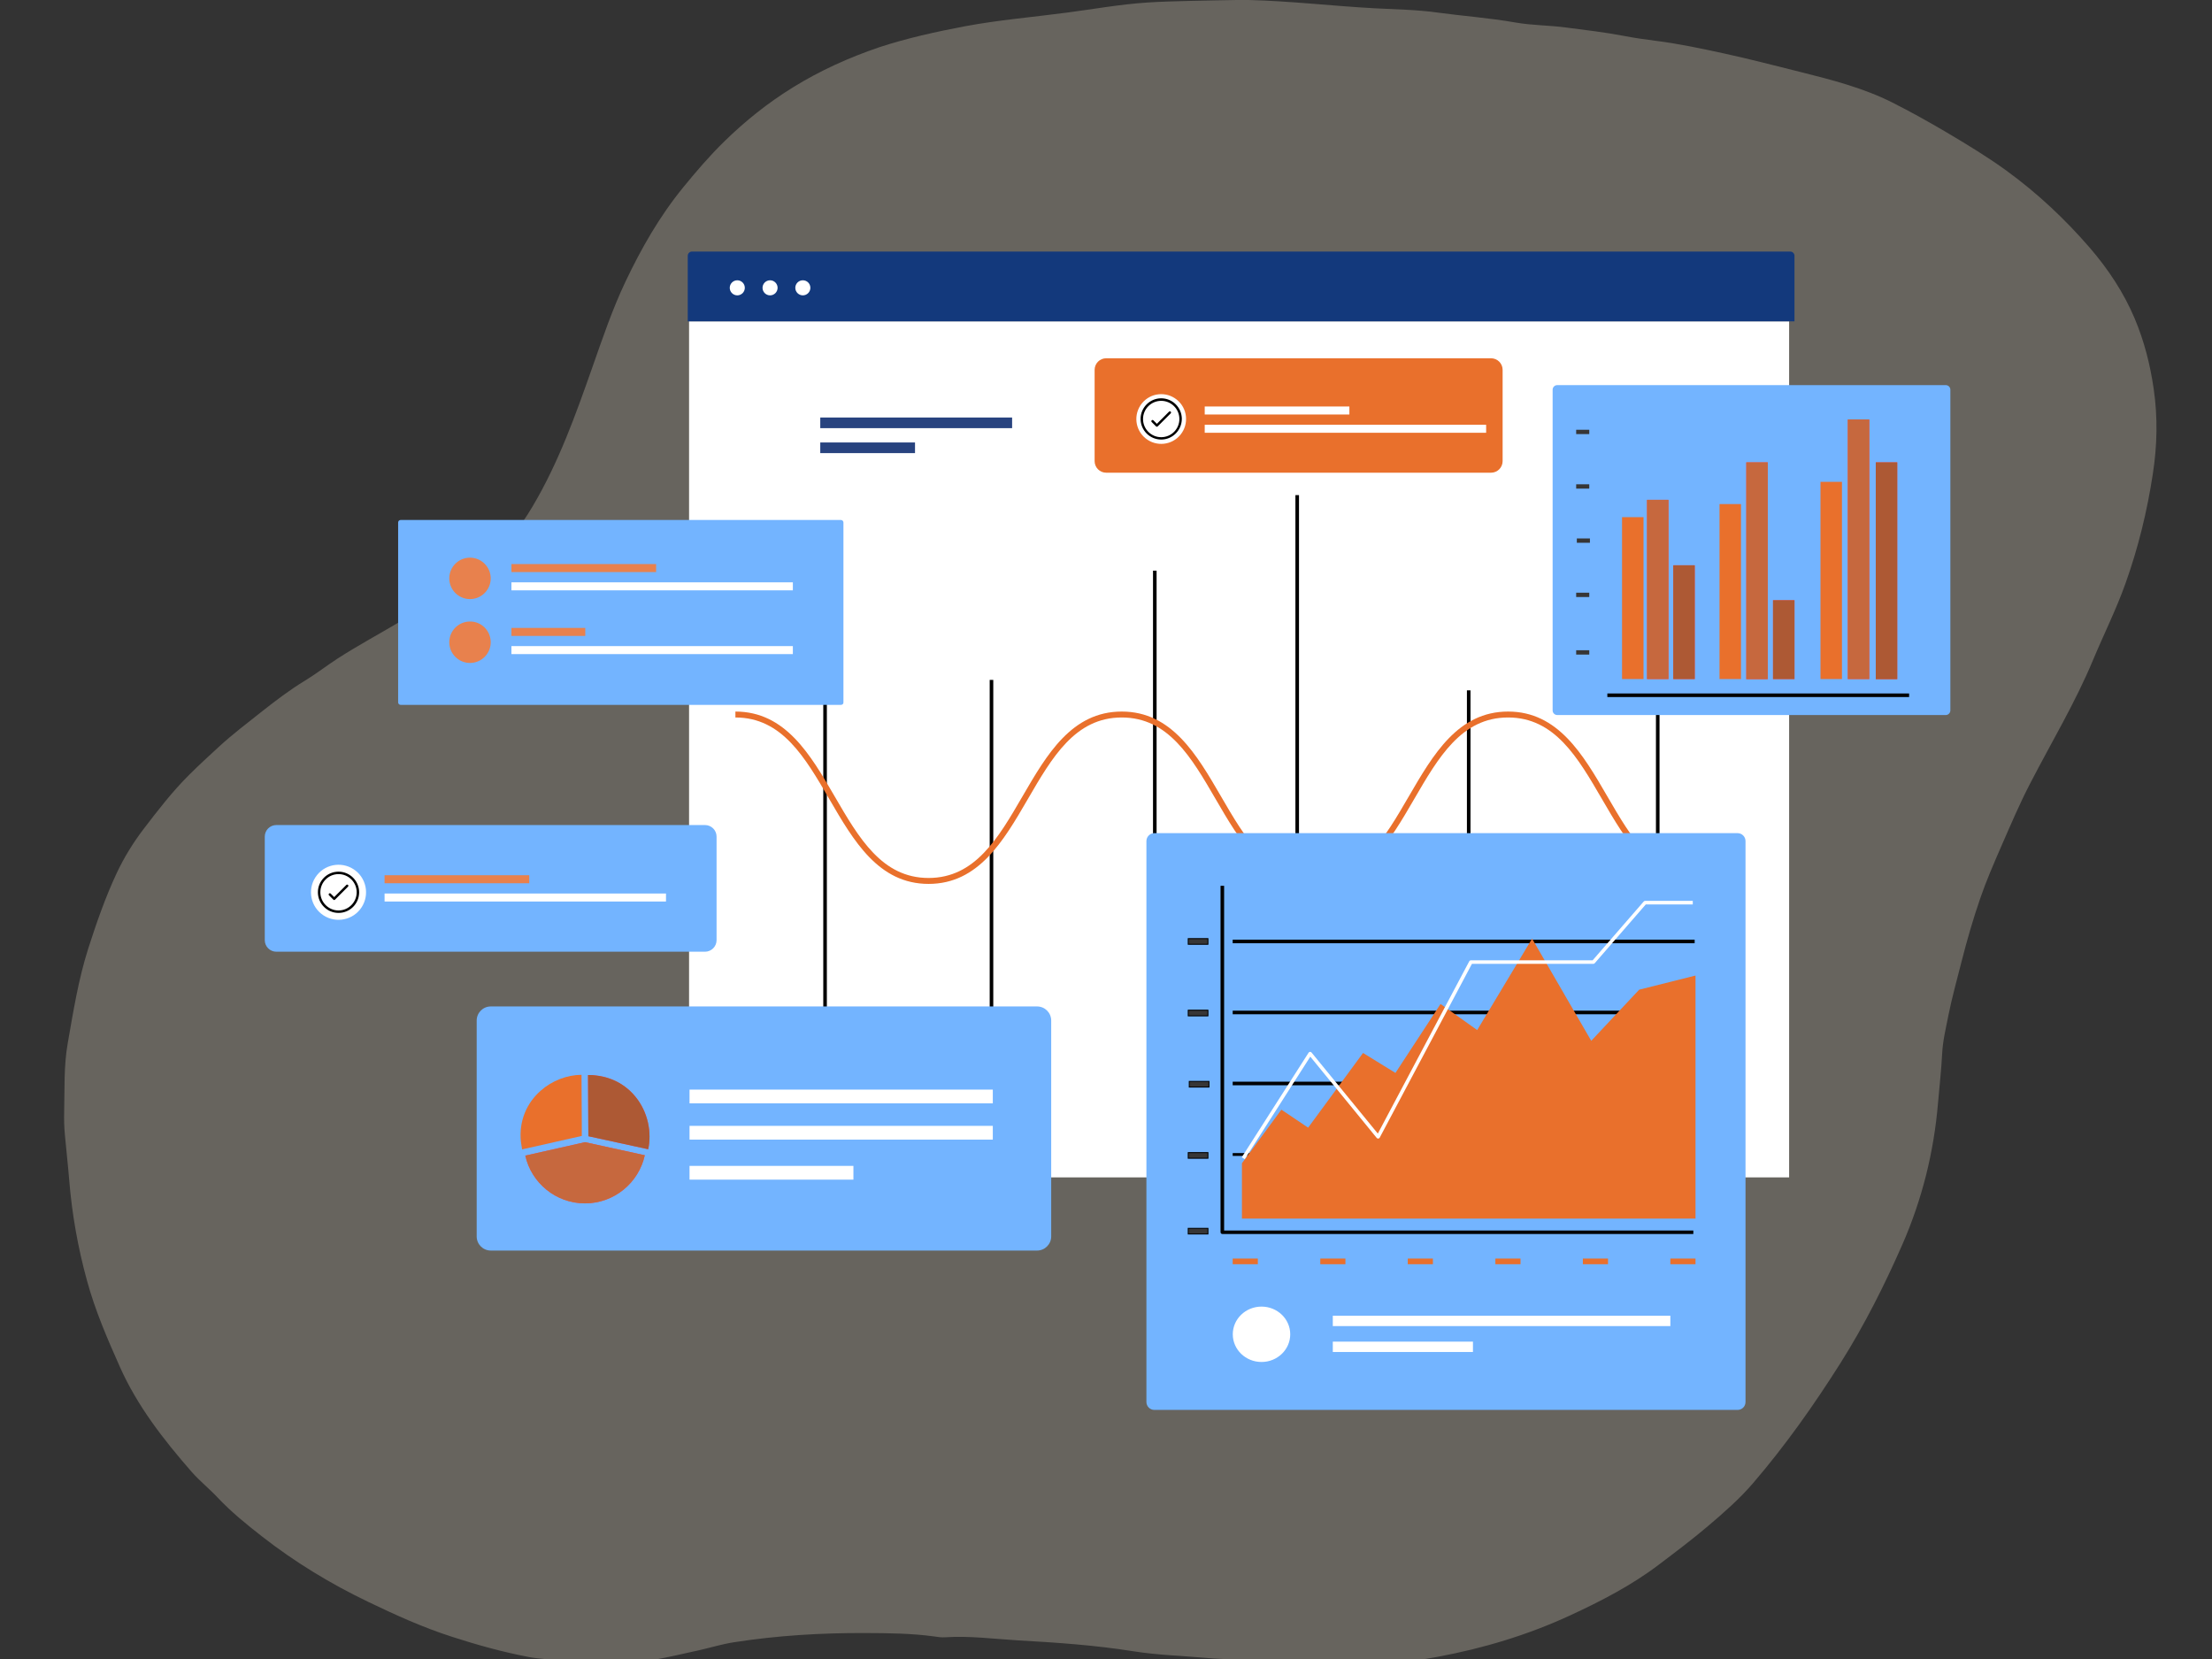 <?xml version="1.0" standalone="no"?>
<!DOCTYPE svg PUBLIC "-//W3C//DTD SVG 1.0//EN" "http://www.w3.org/TR/2001/REC-SVG-20010904/DTD/svg10.dtd">
<svg xmlns="http://www.w3.org/2000/svg" xmlns:xlink="http://www.w3.org/1999/xlink" id="body_1" width="512" height="384">

<rect width="100%" height="100%" fill="#333333" stroke="none"/>

<g transform="matrix(0.218 0 0 0.218 5.674 -0)">
	<g>
		<g>
            <path d="M1262.2 1760.9C 1228.4 1758 1202.7 1757.3 1177.6 1753.3C 1136.9 1746.8 1095.9 1744 1055 1741.7C 1029.3 1740.2 1003.5 1736.7 977.6 1738.4C 973.7 1738.7 969.6 1738.1 965.7 1737.5C 941.5 1734.2 917.1 1734 892.9 1733.9C 846.1 1733.7 799.4 1736.5 753.2 1743.7C 740.3 1745.7 727.9 1749.6 715.2 1752.4C 684.1 1759.3 652.9 1766.9 620.7 1767.6C 604.4 1768 587.6 1769.8 570.9 1764.7C 559.7 1761.3 547.4 1761.7 535.6 1759.4C 507.4 1754 480.1 1746.4 453 1737.6C 422.4 1727.7 393.4 1714.5 364.7 1700.7C 324.5 1681.4 287 1658.5 252.5 1631.6C 235.8 1618.6 219.4 1605.3 205.1 1590.1C 196.3 1580.7 186 1572.5 177.5 1562.8C 147.3 1528.3 119.7 1492.6 101.4 1451.6C 87.9 1421.4 74.9 1391.2 66.3 1359.6C 56.6 1324.3 50.3 1288.5 47.4 1252.3C 46.1 1236.2 44.2 1220.2 42.8 1204.2C 42.1 1196.4 41.9 1188.4 42.1 1180.6C 42.7 1156.2 41.6 1131.7 45.9 1107.6C 51.8 1073.8 57.2 1040 67.7 1007C 76.4 979.9 85.7 953.1 97.8 927.2C 105.5 910.8 115.1 895.1 126.3 880.4C 141.5 860.5 156.8 840.6 174.9 822.6C 185.2 812.3 196 802.5 206.7 792.6C 221.1 779.4 236.8 767.5 252.2 755.3C 266.7 743.9 281.6 732.5 297.6 722.8C 309.8 715.4 320.7 706.8 332.6 699.1C 354.8 684.8 378.2 672.3 400.8 658.8C 415.2 650.2 429.7 641.4 443.3 631.8C 457.9 621.5 472.2 611 486.3 600.1C 509 582.6 525.5 561.2 539.4 537.8C 567.1 491.1 585 440.9 602.7 390.6C 613.6 359.7 624 328.6 638.2 298.8C 654.9 263.7 674.1 229.9 699.4 198.9C 713.2 182 727.4 165.4 743.2 150C 765.1 128.6 789.1 109.3 816 92.7C 844.6 75 875.2 61.2 907.4 50.2C 937 40.5 967.8 33.7 999 27.8C 1034.4 21.2 1070.3 18.2 1105.9 13.5C 1134.5 9.8 1162.9 4.6 1191.8 2.7C 1206.4 1.7 1221.1 1.4 1235.7 1C 1254.7 0.5 1273.7 0.3 1292.7 -0.1C 1295.1 -0.1 1297.5 -1.2144446E-06 1299.9 -1.2144446E-06C 1344.6 1.1 1389 6.4 1433.6 8.8C 1455.5 10 1477.5 10.2 1499.1 13.2C 1527.1 17 1555.3 19 1583.1 23.9C 1600.7 27 1618.9 26.8 1636.7 29.2C 1657.2 31.9 1677.7 34.2 1698 38.1C 1708.9 40.2 1720 41.8 1731 43.2C 1755.9 46.3 1780.3 51.5 1804.7 56.8C 1831.8 62.7 1858.6 69.7 1885.5 76.4C 1919 84.8 1952.5 93.4 1983.1 108.8C 2002.7 118.7 2021.9 129.4 2040.7 140.5C 2062.5 153.4 2084.1 166.5 2104.5 181.3C 2137.5 205.3 2166.6 232.8 2192.6 262.8C 2212.4 285.7 2228.8 310.6 2240.3 337.7C 2250.6 362 2257 387.2 2260.7 413C 2265.1 443.2 2264.4 473.3 2259.8 503C 2253.8 542.6 2244.3 581.6 2230.7 619.6C 2220.9 647.1 2207.7 673.5 2196.4 700.5C 2177.6 745.7 2152.2 788 2129.7 831.5C 2118.3 853.4 2108.7 876.1 2098.8 898.7C 2090.9 916.9 2082.9 935.2 2076.5 953.9C 2068.9 976 2062.4 998.4 2056.7 1020.9C 2051.9 1040 2046.5 1059 2042.7 1078.2C 2040.1 1091.5 2036.8 1104.8 2036.1 1118.5C 2035.2 1136.1 2033.2 1153.6 2031.7 1171.1C 2027.3 1223.1 2014.9 1273.3 1993.7 1321.7C 1974.7 1364.9 1953.6 1406.9 1928.1 1447.3C 1900.1 1491.6 1869.8 1534.6 1835.2 1574.9C 1821.2 1591.2 1804.8 1605.6 1788.1 1619.8C 1771.1 1634.3 1753.2 1647.7 1735.4 1661.2C 1706.6 1683.1 1674 1700 1640.6 1715.4C 1596.4 1735.8 1549.5 1750 1500.7 1759.1C 1473.6 1764.1 1446.1 1767.5 1418.2 1767.9C 1394.3 1768.3 1370.5 1766.6 1346.7 1766.4C 1315.7 1766.3 1284.9 1761.8 1262.2 1760.9z" stroke="none" fill="#E2D8C3" fill-rule="nonzero" fill-opacity="0.298" />
		</g>
		<g>
			<g>
				<g>
                    <path d="M705.6 341.2L1873.6 341.2L1873.6 1250.1L705.6 1250.1z" stroke="none" fill="#FFFFFF" fill-rule="nonzero" />
				</g>
				<g>
					<g>
                        <path d="M844.9 443.3L1048.6 443.3L1048.6 454.6L844.9 454.6z" stroke="none" fill="#28437F" fill-rule="nonzero" />
					</g>
					<g>
                        <path d="M844.9 469.8L945.5 469.8L945.5 481.1L844.9 481.1z" stroke="none" fill="#28437F" fill-rule="nonzero" />
					</g>
					<g>
                        <path d="M1874.8 267.1L708.7 267.1C 706.2 267.1 704.2 269.1 704.2 271.6L704.2 271.6L704.2 341.2L1879.3 341.2L1879.3 271.6C 1879.3 269.1 1877.3 267.1 1874.8 267.1z" stroke="none" fill="#13397C" fill-rule="nonzero" />
					</g>
					<g>
                        <path d="M764.8 305.6C 764.8 310 761.2 313.6 756.8 313.6C 752.4 313.6 748.8 310 748.8 305.6C 748.8 301.2 752.4 297.6 756.8 297.6C 761.2 297.6 764.8 301.2 764.8 305.6z" stroke="none" fill="#FFFFFF" fill-rule="nonzero" />
					</g>
					<g>
                        <path d="M799.6 305.6C 799.6 310 796 313.6 791.6 313.6C 787.2 313.6 783.6 310 783.6 305.6C 783.6 301.2 787.2 297.6 791.6 297.6C 796 297.6 799.6 301.2 799.6 305.6z" stroke="none" fill="#FFFFFF" fill-rule="nonzero" />
					</g>
					<g>
                        <path d="M834.4 305.6C 834.4 310 830.8 313.6 826.4 313.6C 822 313.6 818.4 310 818.4 305.6C 818.4 301.2 822 297.6 826.4 297.6C 830.9 297.6 834.4 301.2 834.4 305.6z" stroke="none" fill="#FFFFFF" fill-rule="nonzero" />
					</g>
				</g>
			</g>
			<g>
				<g>
                    <path d="M722.5 1010.5L267.4 1010.5C 260.6 1010.5 255.1 1005 255.1 998.2L255.1 998.2L255.1 888.3C 255.1 881.5 260.6 876 267.4 876L267.4 876L722.5 876C 729.3 876 734.8 881.5 734.8 888.3L734.8 888.3L734.8 998.2C 734.8 1005 729.3 1010.5 722.5 1010.5z" stroke="none" fill="#73B4FF" fill-rule="nonzero" />
				</g>
				<g>
                    <path d="M356.2 965.7C 346.1 978.3 327.7 980.3 315.1 970.2C 302.5 960.1 300.5 941.7 310.6 929.1C 320.7 916.5 339.1 914.5 351.7 924.6C 364.3 934.7 366.3 953.1 356.2 965.7z" stroke="none" fill="#FFFFFF" fill-rule="nonzero" />
				</g>
			</g>
			<g>
				<g>
                    <path d="M1557.1 501.9L1148.5 501.9C 1141.7 501.9 1136.2 496.4 1136.2 489.6L1136.2 489.6L1136.2 392.7C 1136.2 385.9 1141.7 380.4 1148.5 380.4L1148.5 380.4L1557.1 380.4C 1563.9 380.4 1569.4 385.9 1569.4 392.7L1569.4 392.7L1569.4 489.6C 1569.4 496.4 1563.9 501.9 1557.1 501.9z" stroke="none" fill="#E9702C" fill-rule="nonzero" />
				</g>
				<g>
                    <path d="M1227.5 461.4C 1218.4 472.8 1201.8 474.6 1190.4 465.5C 1179 456.4 1177.2 439.8 1186.3 428.4C 1195.4 417 1212 415.2 1223.4 424.3C 1234.8 433.4 1236.6 450 1227.5 461.4z" stroke="none" fill="#FFFFFF" fill-rule="nonzero" />
				</g>
				<g>
                    <path d="M1253.1 431.6L1406.7 431.6L1406.7 440.1L1253.1 440.1z" stroke="none" fill="#FFFFFF" fill-rule="nonzero" />
				</g>
				<g>
                    <path d="M1253.1 451L1551.9 451L1551.9 459.5L1253.1 459.5z" stroke="none" fill="#FFFFFF" fill-rule="nonzero" />
				</g>
			</g>
			<g>
                <path d="M382.3 929.3L535.9 929.3L535.9 937.8L382.3 937.8z" stroke="none" fill="#E8814D" fill-rule="nonzero" />
			</g>
			<g>
                <path d="M382.3 948.7L681.1 948.7L681.1 957.2L382.3 957.2z" stroke="none" fill="#FFFFFF" fill-rule="nonzero" />
			</g>
			<g>
				<g>
                    <path d="M328.8 955.6C 328.5 955.6 328.1 955.5 327.9 955.2L327.9 955.2L323.3 950.6C 322.8 950.1 322.8 949.3 323.3 948.8C 323.8 948.3 324.6 948.3 325.1 948.8L325.1 948.8L328.8 952.5L341.7 939.6C 342.2 939.1 343 939.1 343.5 939.6C 344 940.1 344 940.9 343.5 941.4L343.5 941.4L329.7 955.2C 329.5 955.5 329.2 955.6 328.8 955.6z" stroke="none" fill="#000000" fill-rule="nonzero" />
				</g>
				<g>
                    <path d="M333.4 969.3C 321.4 969.3 311.5 959.5 311.5 947.4C 311.5 935.3 321.3 925.5 333.4 925.5C 345.4 925.5 355.3 935.3 355.3 947.4C 355.3 959.5 345.5 969.3 333.4 969.3zM333.4 928.1C 322.7 928.1 314.1 936.8 314.1 947.4C 314.1 958 322.8 966.7 333.4 966.7C 344 966.7 352.7 958 352.7 947.4C 352.7 936.8 344.1 928.1 333.4 928.1z" stroke="none" fill="#000000" fill-rule="nonzero" />
				</g>
			</g>
			<g>
				<g>
                    <path d="M1202.3 453.1C 1202 453.1 1201.7 453 1201.4 452.7L1201.4 452.7L1196.8 448.1C 1196.3 447.6 1196.3 446.8 1196.8 446.3C 1197.3 445.8 1198.1 445.8 1198.6 446.3L1198.6 446.3L1202.3 450L1215.2 437.1C 1215.7 436.6 1216.5 436.6 1217 437.1C 1217.5 437.6 1217.5 438.4 1217 438.9L1217 438.9L1203.2 452.7C 1202.9 452.9 1202.6 453.1 1202.3 453.1z" stroke="none" fill="#000000" fill-rule="nonzero" />
				</g>
				<g>
                    <path d="M1206.9 466.7C 1194.9 466.7 1185 456.9 1185 444.8C 1185 432.8 1194.8 422.9 1206.9 422.9C 1218.9 422.9 1228.8 432.7 1228.8 444.8C 1228.7 456.9 1218.9 466.7 1206.9 466.7zM1206.9 425.6C 1196.2 425.6 1187.6 434.3 1187.6 444.9C 1187.6 455.6 1196.3 464.2 1206.9 464.2C 1217.6 464.2 1226.2 455.5 1226.2 444.9C 1226.2 434.2 1217.5 425.6 1206.9 425.6z" stroke="none" fill="#000000" fill-rule="nonzero" />
				</g>
			</g>
			<g>
                <path d="M848.1 675.2L851.9 675.2L851.9 1198.1L848.1 1198.1z" stroke="none" fill="#000000" fill-rule="nonzero" />
			</g>
			<g>
                <path d="M1024.8 721.9L1028.6 721.9L1028.6 1136.8L1024.8 1136.8z" stroke="none" fill="#000000" fill-rule="nonzero" />
			</g>
			<g>
                <path d="M1198.2 605.9L1202 605.9L1202 1020.8L1198.2 1020.8z" stroke="none" fill="#000000" fill-rule="nonzero" />
			</g>
			<g>
                <path d="M1349.4 525.7L1353.2 525.7L1353.2 940.6L1349.4 940.6z" stroke="none" fill="#000000" fill-rule="nonzero" />
			</g>
			<g>
                <path d="M1531.5 733L1535.3 733L1535.3 928L1531.5 928z" stroke="none" fill="#000000" fill-rule="nonzero" />
			</g>
			<g>
                <path d="M1732.2 750.8L1736 750.8L1736 945.8L1732.2 945.8z" stroke="none" fill="#000000" fill-rule="nonzero" />
			</g>
			<g>
                <path d="M1780.3 938.5C 1727.2 938.5 1700.7 892.8 1675 848.6C 1649.1 804 1624.6 761.8 1575.2 761.8C 1525.8 761.8 1501.3 804 1475.4 848.6C 1449.7 892.8 1423.2 938.5 1370.1 938.5C 1317 938.5 1290.5 892.8 1264.8 848.6C 1238.9 804 1214.4 761.8 1165 761.8C 1115.6 761.8 1091.1 804 1065.2 848.6C 1039.5 892.8 1013 938.5 959.9 938.5C 906.8 938.5 880.3 892.8 854.6 848.6C 828.7 804 804.2 761.8 754.8 761.8L754.8 761.8L754.8 755.5C 807.9 755.5 834.4 801.2 860.1 845.4C 886 890 910.5 932.2 959.9 932.2C 1009.3 932.2 1033.8 890 1059.7 845.4C 1085.4 801.2 1111.9 755.5 1165 755.5C 1218.1 755.5 1244.6 801.2 1270.3 845.4C 1296.2 890 1320.7 932.2 1370.1 932.2C 1419.5 932.2 1444 890 1469.9 845.4C 1495.6 801.2 1522.1 755.5 1575.2 755.5C 1628.3 755.5 1654.8 801.2 1680.5 845.4C 1706.4 890 1730.9 932.2 1780.3 932.2L1780.3 932.2L1780.3 938.5z" stroke="none" fill="#E9702C" fill-rule="nonzero" />
			</g>
			<g>
				<g>
                    <path d="M866.9 748.4L399.3 748.4C 397.9 748.4 396.7 747.2 396.7 745.8L396.7 745.8L396.7 554.7C 396.7 553.3 397.9 552.1 399.3 552.1L399.3 552.1L866.9 552.1C 868.3 552.1 869.5 553.3 869.5 554.7L869.5 554.7L869.5 745.8C 869.6 747.3 868.4 748.4 866.9 748.4z" stroke="none" fill="#73B4FF" fill-rule="nonzero" />
				</g>
				<g>
					<g>
                        <path d="M495 614.1C 495 626.3 485.1 636.1 473 636.1C 460.8 636.1 451 626.2 451 614.1C 451 601.9 460.9 592.1 473 592.1C 485.1 592.1 495 602 495 614.1z" stroke="none" fill="#E8814D" fill-rule="nonzero" />
					</g>
					<g>
                        <path d="M517 598.9L670.6 598.9L670.6 607.4L517 607.4z" stroke="none" fill="#E8814D" fill-rule="nonzero" />
					</g>
					<g>
                        <path d="M517 618.3L815.8 618.3L815.8 626.8L517 626.8z" stroke="none" fill="#FFFFFF" fill-rule="nonzero" />
					</g>
				</g>
				<g>
					<g>
                        <path d="M495 681.9C 495 694.1 485.1 703.9 473 703.9C 460.8 703.9 451 694 451 681.9C 451 669.7 460.9 659.9 473 659.9C 485.1 659.8 495 669.7 495 681.9z" stroke="none" fill="#E8814D" fill-rule="nonzero" />
					</g>
					<g>
                        <path d="M517 666.7L595.4 666.7L595.4 675.2L517 675.2z" stroke="none" fill="#E8814D" fill-rule="nonzero" />
					</g>
					<g>
                        <path d="M517 686L815.8 686L815.8 694.5L517 694.5z" stroke="none" fill="#FFFFFF" fill-rule="nonzero" />
					</g>
				</g>
			</g>
			<g>
				<g>
                    <path d="M1075.1 1327.8L495.1 1327.8C 486.8 1327.8 480.1 1321.1 480.1 1312.8L480.1 1312.8L480.1 1083.6C 480.1 1075.3 486.8 1068.6 495.1 1068.6L495.1 1068.6L1075.1 1068.6C 1083.4 1068.6 1090.1 1075.3 1090.1 1083.6L1090.1 1083.6L1090.1 1312.8C 1090.1 1321 1083.4 1327.8 1075.1 1327.8z" stroke="none" fill="#73B4FF" fill-rule="nonzero" />
				</g>
				<g>
					<g>
						<g>
                            <path d="M591.7 1193.8L591.4 1141.2C 575.9 1141.3 560.1 1147.4 548 1158.1C 533.7 1170.7 524.6 1189.7 527.1 1212.6C 527.4 1215.1 527.8 1217.6 528.3 1220.2C 528.3 1220.3 528.3 1220.3 528.3 1220.4L528.3 1220.4L591.7 1206.1L591.7 1193.8z" stroke="none" fill="#E9702C" fill-rule="nonzero" />
						</g>
						<g>
							<g>
                                <path d="M657 1177.6C 648.1 1159.1 630.7 1144.3 605.8 1141.8C 605.1 1141.7 604.5 1141.7 603.8 1141.6C 603.4 1141.6 603 1141.5 602.5 1141.5C 601.2 1141.4 600 1141.4 598.7 1141.4C 598.6 1141.4 598.6 1141.4 598.5 1141.4C 598.5 1141.4 598.5 1141.4 598.5 1141.4C 598.4 1141.4 598.4 1141.4 598.3 1141.4L598.3 1141.4L598.6 1194L598.7 1206.4L662.1 1220.2L662.2 1220.2C 663.2 1215.8 663.6 1211.2 663.6 1206.6C 663.6 1196.7 661.3 1186.7 657 1177.6z" stroke="none" fill="#FF4F5B" fill-rule="nonzero" />
							</g>
							<g>
                                <path d="M657 1177.6C 648.1 1159.1 630.7 1144.3 605.8 1141.8C 605.1 1141.7 604.5 1141.7 603.8 1141.6C 603.4 1141.6 603 1141.5 602.5 1141.5C 601.2 1141.4 600 1141.4 598.7 1141.4C 598.6 1141.4 598.6 1141.4 598.5 1141.4C 598.5 1141.4 598.5 1141.4 598.5 1141.4C 598.4 1141.4 598.4 1141.4 598.3 1141.4L598.3 1141.4L598.6 1194L598.7 1206.4L662.1 1220.2L662.2 1220.2C 663.2 1215.8 663.6 1211.2 663.6 1206.6C 663.6 1196.7 661.3 1186.7 657 1177.6z" stroke="none" fill="#AD5934" fill-rule="nonzero" />
							</g>
						</g>
					</g>
					<g>
						<g>
                            <path d="M595.1 1212.7L531.7 1227C 538.2 1256 564.1 1277.7 595.1 1277.7C 626.2 1277.7 652.2 1255.8 658.6 1226.6L658.6 1226.6L595.1 1212.7" stroke="none" fill="#FF4F5B" fill-rule="nonzero" />
						</g>
						<g>
                            <path d="M595.1 1212.7L531.7 1227C 538.2 1256 564.1 1277.7 595.1 1277.7C 626.2 1277.7 652.2 1255.8 658.6 1226.6L658.6 1226.6L595.1 1212.7" stroke="none" fill="#C6683E" fill-rule="nonzero" />
						</g>
					</g>
				</g>
				<g>
                    <path d="M706.1 1156.9L1028.1 1156.9L1028.1 1171.5L706.1 1171.5z" stroke="none" fill="#FFFFFF" fill-rule="nonzero" />
				</g>
				<g>
                    <path d="M706.1 1195.4L1028.1 1195.4L1028.1 1210L706.1 1210z" stroke="none" fill="#FFFFFF" fill-rule="nonzero" />
				</g>
				<g>
                    <path d="M706.1 1237.9L880.1 1237.9L880.1 1252.5L706.1 1252.5z" stroke="none" fill="#FFFFFF" fill-rule="nonzero" />
				</g>
			</g>
			<g>
				<g>
                    <path d="M1818.9 1497L1199.6 1497C 1195 1497 1191.2 1493.2 1191.2 1488.6L1191.2 1488.6L1191.2 893C 1191.2 888.4 1195 884.6 1199.6 884.6L1199.6 884.6L1818.9 884.6C 1823.5 884.6 1827.3 888.4 1827.3 893L1827.3 893L1827.3 1488.6C 1827.3 1493.3 1823.5 1497 1818.9 1497z" stroke="none" fill="#73B4FF" fill-rule="nonzero" />
				</g>
				<g>
                    <path d="M1235.6 1304.2L1256.5 1304.2L1256.5 1310.2L1235.6 1310.2z" stroke="#000000" stroke-width="1" fill="#373636" fill-rule="nonzero" />
				</g>
				<g>
                    <path d="M1282.8 1336.3L1309.5 1336.3L1309.5 1342.3L1282.8 1342.3z" stroke="none" fill="#E9702C" fill-rule="nonzero" />
				</g>
				<g>
                    <path d="M1375.8 1336.3L1402.5 1336.3L1402.5 1342.3L1375.8 1342.3z" stroke="none" fill="#E9702C" fill-rule="nonzero" />
				</g>
				<g>
                    <path d="M1468.7 1336.3L1495.4 1336.3L1495.4 1342.3L1468.7 1342.3z" stroke="none" fill="#E9702C" fill-rule="nonzero" />
				</g>
				<g>
                    <path d="M1561.7 1336.3L1588.4 1336.3L1588.4 1342.3L1561.7 1342.3z" stroke="none" fill="#E9702C" fill-rule="nonzero" />
				</g>
				<g>
                    <path d="M1654.6 1336.3L1681.3 1336.3L1681.3 1342.3L1654.6 1342.3z" stroke="none" fill="#E9702C" fill-rule="nonzero" />
				</g>
				<g>
                    <path d="M1747.5 1336.3L1774.2 1336.3L1774.2 1342.3L1747.5 1342.3z" stroke="none" fill="#E9702C" fill-rule="nonzero" />
				</g>
				<g>
                    <path d="M1235.6 1223.8L1256.5 1223.8L1256.5 1229.8L1235.6 1229.8z" stroke="#000000" stroke-width="1" fill="#373636" fill-rule="nonzero" />
				</g>
				<g>
                    <path d="M1235.6 1072.6L1256.5 1072.6L1256.5 1078.6L1235.6 1078.6z" stroke="#000000" stroke-width="1" fill="#373636" fill-rule="nonzero" />
				</g>
				<g>
                    <path d="M1235.6 996.6L1256.5 996.6L1256.5 1002.6L1235.6 1002.6z" stroke="#000000" stroke-width="1" fill="#373636" fill-rule="nonzero" />
				</g>
				<g>
                    <path d="M1236.7 1148.2L1257.6 1148.2L1257.6 1154.2L1236.7 1154.2z" stroke="#000000" stroke-width="1" fill="#373636" fill-rule="nonzero" />
				</g>
				<g>
                    <path d="M1282.9 1416.7C 1282.9 1400.463 1296.555 1387.3 1313.4 1387.3C 1330.245 1387.3 1343.9 1400.463 1343.9 1416.7C 1343.9 1432.937 1330.245 1446.1 1313.4 1446.1C 1296.555 1446.1 1282.9 1432.937 1282.9 1416.7" stroke="none" fill="#FFFFFF" fill-rule="nonzero" />
				</g>
				<g>
                    <path d="M1389.1 1397L1747.5 1397L1747.5 1408L1389.1 1408z" stroke="none" fill="#FFFFFF" fill-rule="nonzero" />
				</g>
				<g>
                    <path d="M1389.1 1424.5L1537.9 1424.5L1537.9 1435.5L1389.1 1435.5z" stroke="none" fill="#FFFFFF" fill-rule="nonzero" />
				</g>
				<g>
                    <path d="M1771.8 1310.2L1271.8 1310.2C 1270.8 1310.2 1269.9 1309.4 1269.9 1308.3L1269.9 1308.3L1269.9 940.5L1273.7 940.5L1273.7 1306.5L1771.9 1306.5L1771.9 1310.2L1771.8 1310.2z" stroke="none" fill="#000000" fill-rule="nonzero" />
				</g>
				<g>
                    <path d="M1282.8 997.7L1773.3 997.7L1773.3 1001.5L1282.8 1001.5z" stroke="none" fill="#000000" fill-rule="nonzero" />
				</g>
				<g>
                    <path d="M1282.8 1073.1L1773.3 1073.1L1773.3 1076.9L1282.8 1076.9z" stroke="none" fill="#000000" fill-rule="nonzero" />
				</g>
				<g>
                    <path d="M1282.8 1148.5L1773.3 1148.5L1773.3 1152.3L1282.8 1152.3z" stroke="none" fill="#000000" fill-rule="nonzero" />
				</g>
                <path d="M1282.8 1225.8L1773.4 1225.8" stroke="#000000" stroke-width="3" fill="none" />
				<g>
					<g>
                        <path d="M1292.6 1293.9C 1292.6 1282.8 1292.6 1235.1 1292.6 1235.1L1292.6 1235.1L1334.5 1178.2L1362.9 1197.3L1421.2 1118L1455.6 1139.2L1503.5 1066L1542.4 1093.7L1600.7 996.6L1663.5 1105.1L1714.4 1050.8L1774.2 1035.8L1774.2 1293.9L1292.6 1293.9L1292.6 1293.9z" stroke="none" fill="#E9702C" fill-rule="nonzero" />
					</g>
				</g>
				<g>
                    <path d="M1295.6 1230.8L1292.4 1228.8L1363.4 1117.7C 1363.7 1117.2 1364.3 1116.9 1364.9 1116.8C 1365.5 1116.8 1366.1 1117 1366.5 1117.5L1366.5 1117.5L1436.9 1203.6L1534 1020.6C 1534.3 1020 1535 1019.6 1535.7 1019.6L1535.7 1019.6L1665 1019.6L1719.2 957.2C 1719.6 956.8 1720.1 956.5 1720.6 956.5L1720.6 956.5L1771.3 956.5L1771.3 960.3L1721.4 960.3L1667.2 1022.7C 1666.8 1023.1 1666.3 1023.4 1665.8 1023.4L1665.8 1023.4L1536.8 1023.4L1438.9 1207.9C 1438.6 1208.5 1438 1208.8 1437.4 1208.9C 1436.8 1209 1436.1 1208.7 1435.7 1208.2L1435.7 1208.2L1365.2 1121.9L1295.6 1230.8z" stroke="none" fill="#FFFFFF" fill-rule="nonzero" />
				</g>
			</g>
			<g>
				<g>
                    <path d="M2039.9 759.2L1627.4 759.2C 1624.7 759.2 1622.5 757 1622.5 754.3L1622.5 754.3L1622.5 413.8C 1622.5 411.1 1624.7 408.9 1627.4 408.9L1627.4 408.9L2039.9 408.9C 2042.6 408.9 2044.8 411.1 2044.8 413.8L2044.8 413.8L2044.8 754.2C 2044.8 757 2042.6 759.2 2039.9 759.2z" stroke="none" fill="#73B4FF" fill-rule="nonzero" />
				</g>
				<g>
					<g>
                        <path d="M1696.2 549.1L1719 549.1L1719 721L1696.2 721z" stroke="none" fill="#E9702C" fill-rule="nonzero" />
					</g>
					<g>
                        <path d="M1799.7 535.2L1822.5 535.2L1822.5 721L1799.7 721z" stroke="none" fill="#E9702C" fill-rule="nonzero" />
					</g>
					<g>
                        <path d="M1906.9 511.6L1929.7 511.6L1929.7 721L1906.9 721z" stroke="none" fill="#E9702C" fill-rule="nonzero" />
					</g>
					<g>
						<g>
                            <path d="M1856.5 637.3L1879.3 637.3L1879.3 721L1856.5 721z" stroke="none" fill="#FF4F5B" fill-rule="nonzero" />
						</g>
						<g>
                            <path d="M1856.5 637.3L1879.3 637.3L1879.3 721L1856.5 721z" stroke="none" fill="#AD5934" fill-rule="nonzero" />
						</g>
					</g>
					<g>
						<g>
                            <path d="M1722.7 530.7L1745.5 530.7L1745.5 721L1722.7 721z" stroke="none" fill="#FF4F5B" fill-rule="nonzero" />
						</g>
						<g>
                            <path d="M1722.7 530.7L1745.5 530.7L1745.5 721L1722.7 721z" stroke="none" fill="#C6683E" fill-rule="nonzero" />
						</g>
					</g>
					<g>
						<g>
                            <path d="M1828.1 490.9L1850.9 490.9L1850.9 721.1L1828.1 721.1z" stroke="none" fill="#FF4F5B" fill-rule="nonzero" />
						</g>
						<g>
                            <path d="M1828.1 490.9L1850.9 490.9L1850.9 721.1L1828.1 721.1z" stroke="none" fill="#C6683E" fill-rule="nonzero" />
						</g>
					</g>
					<g>
						<g>
                            <path d="M1965.6 490.9L1988.4 490.9L1988.4 721.1L1965.6 721.1z" stroke="none" fill="#FF4F5B" fill-rule="nonzero" />
						</g>
						<g>
                            <path d="M1965.6 490.9L1988.4 490.9L1988.4 721.1L1965.6 721.1z" stroke="none" fill="#AD5934" fill-rule="nonzero" />
						</g>
					</g>
					<g>
						<g>
                            <path d="M1935.9 445.4L1958.7 445.4L1958.7 721L1935.9 721z" stroke="none" fill="#FF4F5B" fill-rule="nonzero" />
						</g>
						<g>
                            <path d="M1935.9 445.4L1958.7 445.4L1958.7 721L1935.9 721z" stroke="none" fill="#C6683E" fill-rule="nonzero" />
						</g>
					</g>
					<g>
						<g>
                            <path d="M1750.6 600.2L1773.4 600.2L1773.4 721L1750.6 721z" stroke="none" fill="#FF4F5B" fill-rule="nonzero" />
						</g>
						<g>
                            <path d="M1750.6 600.2L1773.4 600.2L1773.4 721L1750.6 721z" stroke="none" fill="#AD5934" fill-rule="nonzero" />
						</g>
					</g>
					<g>
                        <path d="M1647.5 690.4L1661.4 690.4L1661.4 695L1647.5 695z" stroke="none" fill="#373636" fill-rule="nonzero" />
					</g>
					<g>
                        <path d="M1647.5 629.3L1661.4 629.3L1661.4 633.9L1647.5 633.9z" stroke="none" fill="#373636" fill-rule="nonzero" />
					</g>
					<g>
                        <path d="M1647.5 514.2L1661.4 514.2L1661.4 518.8L1647.5 518.8z" stroke="none" fill="#373636" fill-rule="nonzero" />
					</g>
					<g>
                        <path d="M1647.5 456.3L1661.4 456.3L1661.4 460.9L1647.5 460.9z" stroke="none" fill="#373636" fill-rule="nonzero" />
					</g>
					<g>
                        <path d="M1648.2 571.7L1662.1 571.7L1662.1 576.3L1648.2 576.3z" stroke="none" fill="#373636" fill-rule="nonzero" />
					</g>
				</g>
				<g>
                    <path d="M1680.6 736.3L2001 736.3L2001 740.1L1680.6 740.1z" stroke="none" fill="#000000" fill-rule="nonzero" />
				</g>
			</g>
		</g>
	</g>
</g>
</svg>